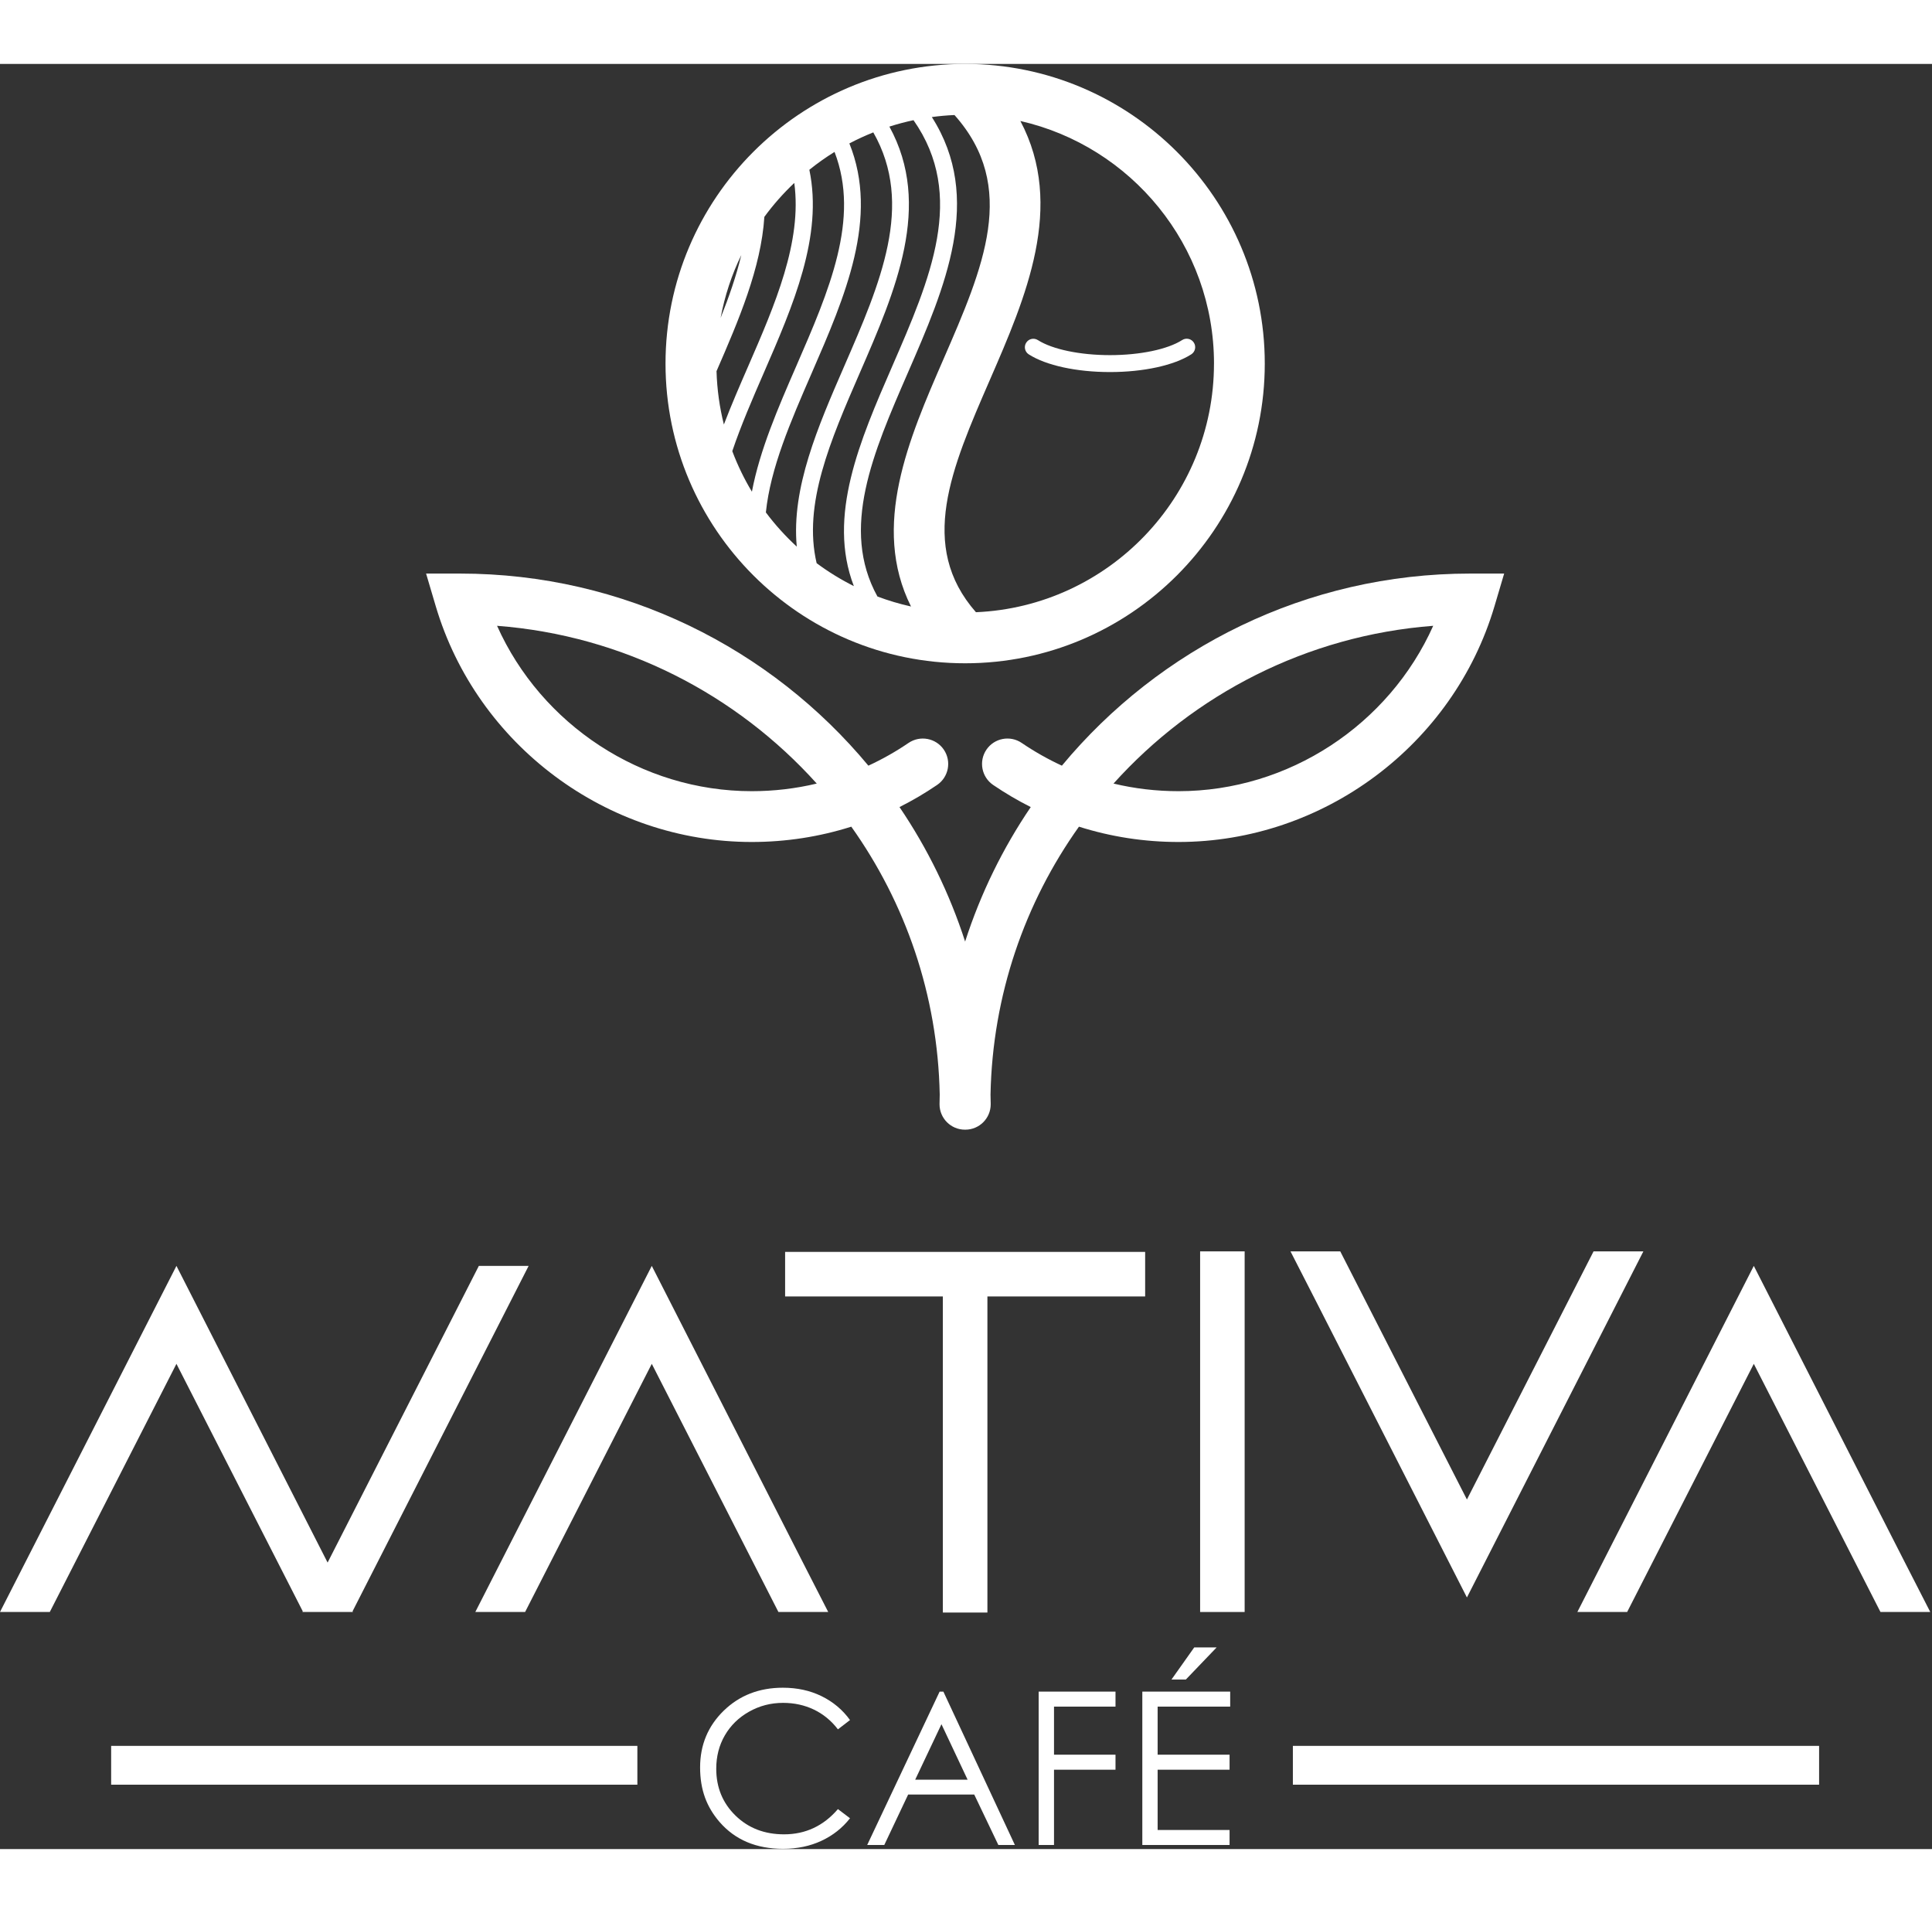 <svg width="100" height="99" viewBox="0 0 814 752" fill="none" xmlns="http://www.w3.org/2000/svg">
<rect x="0" y="0" width="814" height="752" fill="#333333" stroke="none"/>
<g clip-path="url(#clip0_40_816)">
<path d="M315.611 694.12C320.001 691.64 324.781 690.41 329.931 690.41C334.641 690.41 338.971 691.36 342.911 693.24C346.851 695.13 350.231 697.9 353.041 701.56L358.131 697.65C355.031 693.35 351.041 690 346.191 687.61C341.331 685.22 335.881 684.03 329.851 684.03C319.861 684.03 311.561 687.26 304.921 693.71C298.291 700.17 294.971 708.13 294.971 717.59C294.971 727.05 297.711 734.25 303.181 740.6C309.721 748.13 318.631 751.89 329.931 751.89C335.881 751.89 341.261 750.77 346.071 748.53C350.891 746.29 354.911 743.12 358.131 739.02L353.041 735.16C346.951 742.25 339.381 745.79 330.331 745.79C322.101 745.79 315.281 743.16 309.881 737.89C304.481 732.62 301.771 726.05 301.771 718.17C301.771 712.96 302.981 708.26 305.401 704.09C307.821 699.92 311.221 696.59 315.611 694.12Z" fill="white"/>
<path d="M395.889 685.67L365.369 750.28H372.569L382.629 729.02H410.469L420.629 750.28H427.599L397.469 685.67H395.889ZM385.589 722.78L396.659 699.4L407.679 722.78H385.599H385.589Z" fill="white"/>
<path d="M437.619 750.28H444.079V718.57H469.989V712.24H444.079V691.99H469.989V685.67H437.619V750.28Z" fill="white"/>
<path d="M481.289 750.28H518.049V743.96H487.739V718.57H518.049V712.24H487.739V691.99H518.309V685.67H481.289V750.28Z" fill="white"/>
<path d="M503.16 667.05L493.58 680.57H499.64L512.6 667.05H503.16Z" fill="white"/>
<path d="M268.54 708.53H46.83V724.88H268.54V708.53Z" fill="white"/>
<path d="M766.431 708.53H544.721V724.88H766.431V708.53Z" fill="white"/>
<path d="M619.419 214.69C550.319 214.69 488.44 246.2 447.4 295.61C441.52 292.9 435.85 289.69 430.48 286.04C425.59 282.71 418.94 283.98 415.61 288.86C412.29 293.75 413.55 300.4 418.43 303.73C423.5 307.18 428.8 310.3 434.28 313.05C422.53 330.36 413.18 349.4 406.63 369.7C400.07 349.41 390.72 330.36 378.98 313.05C384.46 310.3 389.76 307.18 394.83 303.73C399.71 300.41 400.97 293.75 397.65 288.86C394.33 283.98 387.67 282.72 382.78 286.04C377.42 289.69 371.76 292.89 365.87 295.61C324.83 246.2 262.95 214.69 193.85 214.69H179.52L183.59 228.43C200.93 286.91 255.68 327.76 316.74 327.76C331.08 327.76 345.15 325.59 358.67 321.31C381.44 353.31 395.1 392.19 395.93 434.16C395.91 435.53 395.85 436.88 395.85 438.25C395.85 444.16 400.64 448.95 406.55 448.95C406.58 448.95 406.6 448.95 406.63 448.95C406.66 448.95 406.68 448.95 406.71 448.95C412.62 448.95 417.41 444.16 417.41 438.25C417.41 436.88 417.36 435.53 417.33 434.16C418.16 392.18 431.82 353.3 454.59 321.31C468.11 325.59 482.18 327.76 496.52 327.76C557.58 327.76 612.329 286.92 629.669 228.43L633.74 214.69H619.409H619.419ZM316.74 306.36C270.24 306.36 228.07 278.36 209.42 236.69C262.74 240.77 310.34 265.62 344.12 303.15C335.21 305.28 326.04 306.36 316.74 306.36ZM496.53 306.36C487.23 306.36 478.07 305.29 469.15 303.15C502.93 265.62 550.529 240.77 603.849 236.69C585.199 278.36 543.03 306.36 496.53 306.36Z" fill="white"/>
<path d="M406.64 252.48C476.25 252.48 532.88 195.85 532.88 126.24C532.88 56.63 476.24 0 406.64 0C337.04 0 280.4 56.63 280.4 126.24C280.4 195.85 337.03 252.48 406.64 252.48ZM301.89 129.42C311.22 107.97 320.66 85.96 322.04 64.43C325.8 59.29 330.03 54.51 334.65 50.14C338.01 74.89 326.48 101.51 315.21 127.4C311.69 135.48 308.13 143.68 304.99 151.89C303.17 144.67 302.12 137.15 301.89 129.42ZM303.61 107C305.35 97.69 308.29 88.8 312.32 80.53C310.23 89.29 307.14 98.15 303.61 107ZM321.76 130.24C334.13 101.82 346.85 72.56 341 44.59C344.37 41.87 347.91 39.36 351.61 37.07C362.48 65.22 349.31 95.53 335.44 127.4C327.84 144.86 320.1 162.71 316.8 180.2C313.55 174.8 310.78 169.09 308.53 163.12C312.22 152.21 317.03 141.11 321.76 130.24ZM322.68 188.94C324.59 170.28 333.09 150.7 341.99 130.24C356.04 97.97 370.48 64.72 357.86 33.49C361.12 31.77 364.49 30.22 367.94 28.84C385.32 59.26 370.88 92.45 355.67 127.39C344.66 152.7 333.38 178.65 335.7 203.33C330.93 198.94 326.57 194.13 322.68 188.93V188.94ZM384.88 23.69C407.17 55.49 391.94 90.52 375.9 127.4C362.34 158.56 348.43 190.54 359.75 219.97C354.23 217.2 348.98 213.97 344.07 210.31C338.23 185.53 349.9 158.56 362.21 130.25C377.35 95.45 392.93 59.6 374.72 26.4C378.04 25.34 381.43 24.43 384.88 23.7V23.69ZM402.14 21.52C429.09 51.77 414.38 85.6 397.43 124.55C382.96 157.81 366.92 194.73 383.83 228.56C378.98 227.48 374.26 226.07 369.69 224.35C353.93 195.81 367.84 163.82 382.44 130.25C398.22 93.98 414.47 56.62 392.61 22.38C395.75 21.96 398.92 21.66 402.14 21.53V21.52ZM511.48 126.25C511.48 182.54 466.89 228.59 411.19 230.97C386.65 203.01 400.78 170.5 417.06 133.09C432.14 98.43 448.88 59.9 429.91 24.04C476.55 34.65 511.49 76.43 511.49 126.25H511.48Z" fill="white"/>
<path d="M432.361 117.43C431.301 119.09 431.791 121.3 433.451 122.35C440.771 127.02 453.561 129.8 467.671 129.8C481.781 129.8 494.601 127.01 501.921 122.33C503.581 121.27 504.061 119.06 503.001 117.4C501.941 115.74 499.741 115.25 498.071 116.32C491.951 120.24 480.301 122.67 467.671 122.67C455.041 122.67 443.411 120.24 437.291 116.34C435.621 115.27 433.421 115.76 432.371 117.43H432.361Z" fill="white"/>
<path d="M330.789 519.21H397.249V652.36H416.019V519.21H482.479V500.44H330.789V519.21Z" fill="white"/>
<path d="M524.401 500.21H505.641V652.13H524.401V500.21Z" fill="white"/>
<path d="M671.411 500.21L618.051 604.74L564.681 500.21H543.711L554.731 521.74L618.051 646.01L692.401 500.21H671.411Z" fill="white"/>
<path d="M802.24 630.59L738.92 506.33L664.58 652.13H685.56L738.92 547.59L792.29 652.13H813.27L802.24 630.59Z" fill="white"/>
<path d="M274.61 506.33L200.26 652.13H221.24L274.61 547.59L327.97 652.13H348.95L337.93 630.59L274.61 506.33Z" fill="white"/>
<path d="M222.73 506.33H201.75L138.03 631.31L137.66 630.59L74.34 506.33L0 652.13H20.98L74.34 547.59L127.56 651.84L127.41 652.13H127.71H148.39H148.69L148.54 651.83L222.73 506.33Z" fill="white"/>
</g>
<defs>
<clipPath id="clip0_40_816">
<rect width="813.27" height="751.9" fill="white"/>
</clipPath>
</defs>
</svg>
